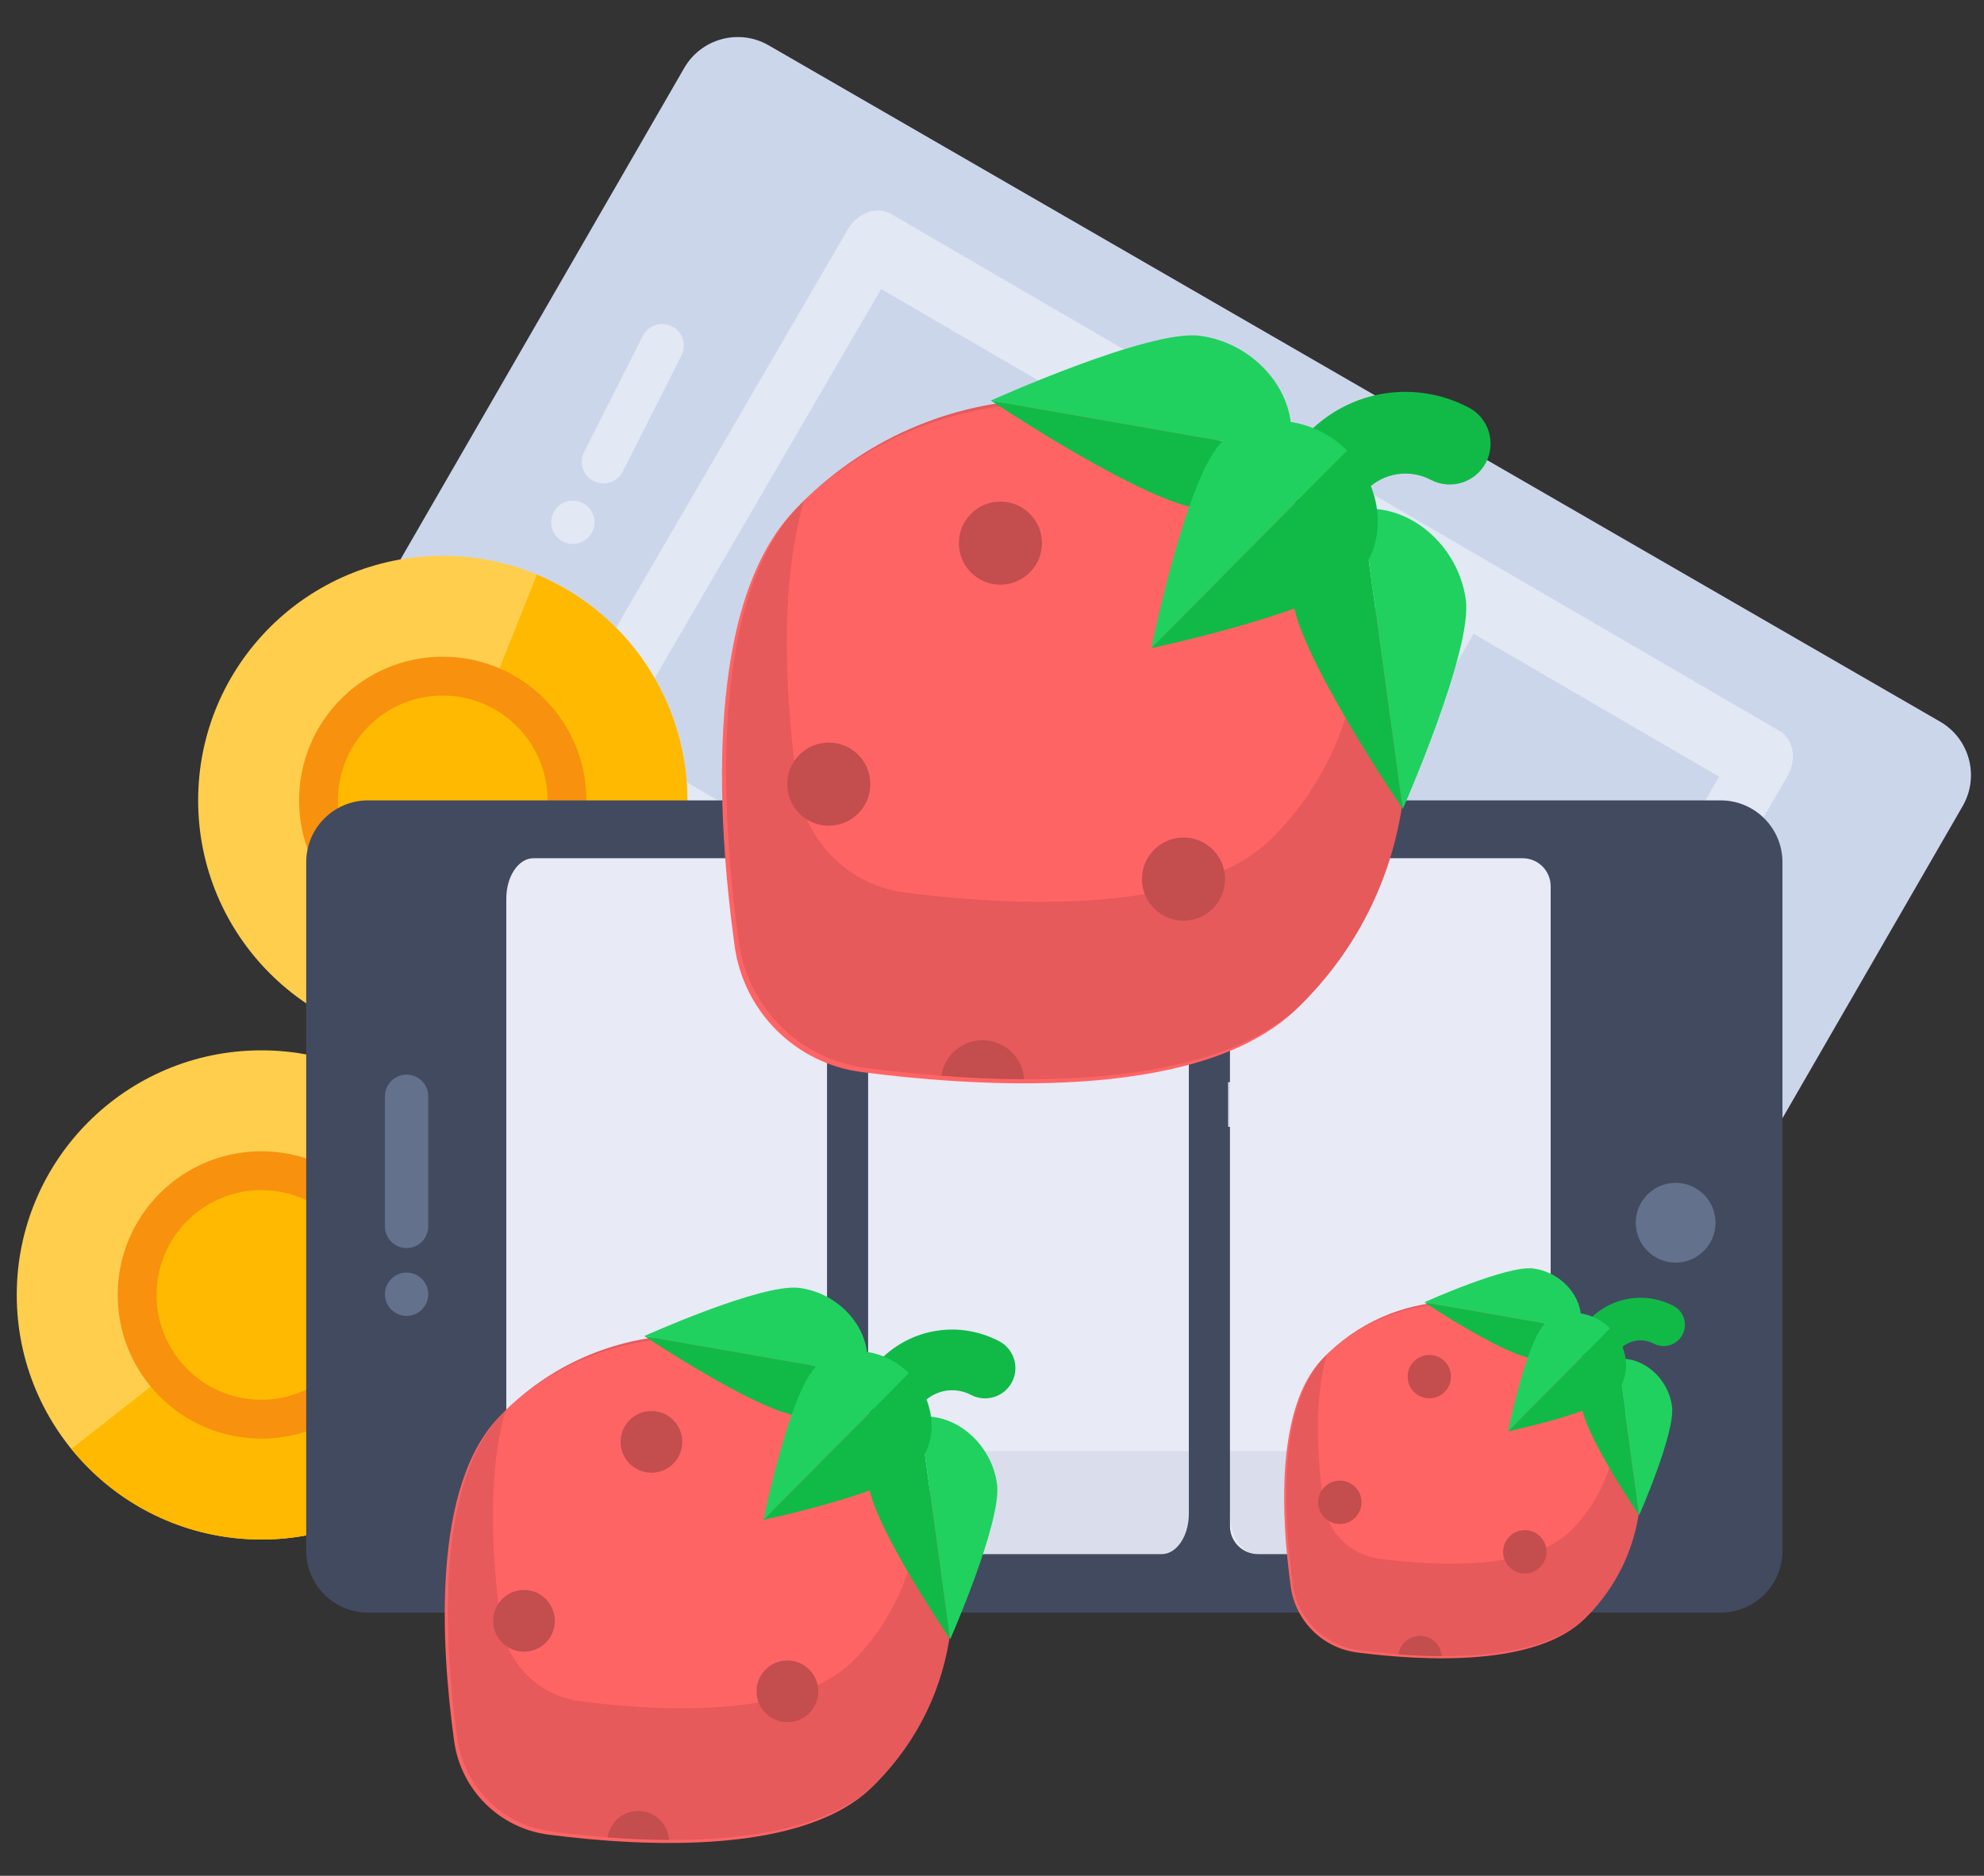 <?xml version="1.0" encoding="utf-8"?>
<!-- Generator: Adobe Illustrator 23.0.1, SVG Export Plug-In . SVG Version: 6.00 Build 0)  -->
<svg version="1.1" id="Слой_1" xmlns="http://www.w3.org/2000/svg" xmlns:xlink="http://www.w3.org/1999/xlink" x="0px" y="0px"
	 viewBox="0 0 1009 954" style="enable-background:new 0 0 1009 954;" xml:space="preserve">
<rect x="0" y="0" width="1009" height="954" fill="#333333" stroke="none"/>
<style type="text/css">
	.st0{fill:#CCD6EB;}
	.st1{fill:#E2E8F4;}
	.st2{fill:#FFCE4D;}
	.st3{fill:#FFB900;}
	.st4{fill:none;stroke:#FFDA88;stroke-width:4.177;stroke-linecap:round;stroke-miterlimit:10;}
	.st5{fill:#F8910E;}
	.st6{fill:#424A60;}
	.st7{fill:#64718C;}
	.st8{fill:#D6DBF2;}
	.st9{fill:#E8EAF6;}
	.st10{opacity:0.1;fill:#5D6487;}
	.st11{fill:#11BA47;}
	.st12{fill:#FF6465;}
	.st13{fill:#E65A5B;}
	.st14{fill:#0030D4;}
	.st15{fill:#20D15F;}
	.st16{fill:none;}
	.st17{fill:#C44D4E;}
</style>
<g>
	<path class="st0" d="M172.88,337.86l175.1-303.29c8.68-15.04,27.91-20.19,42.95-11.51l595.72,343.94
		c15.04,8.68,20.19,27.91,11.51,42.95l-175.1,303.29c-8.68,15.04-27.91,20.19-42.95,11.51L184.38,380.81
		C169.35,372.13,164.19,352.9,172.88,337.86z"/>
	<path class="st1" d="M904.99,371.74L453.17,108.81c-7.19-4.18-17.04-0.64-22.02,7.9l-151.8,260.86
		c-4.97,8.55-3.18,18.86,4.01,23.05l451.82,262.93c7.19,4.18,17.04,0.64,22.02-7.9L909,394.78
		C913.97,386.24,912.18,375.92,904.99,371.74z M448.11,146.99l124.84,72.65L438.9,450.01l-124.84-72.65L448.11,146.99z
		 M598.78,234.67l124.84,72.65L589.57,537.69l-124.84-72.65L598.78,234.67z M740.24,625.37L615.4,552.72l134.06-230.37L874.3,395
		L740.24,625.37L740.24,625.37z"/>
	<g>
		<circle class="st2" cx="225.17" cy="407.06" r="124.4"/>
		<path class="st3" d="M180.98,523.3c63.36,24.11,134.57-6.99,159.75-70.2c25.19-63.21-5.12-134.75-67.7-160.83L180.98,523.3z"/>
		<path class="st4" d="M150.86,339.1"/>
		<circle class="st5" cx="225.17" cy="407.06" r="73.06"/>
		<circle class="st3" cx="225.17" cy="407.06" r="53.31"/>
	</g>
	<g>
		<circle class="st2" cx="132.92" cy="658.59" r="124.4"/>
		<path class="st3" d="M36.29,736.88c42.66,52.69,119.85,61.59,173.39,19.6c53.54-41.99,63.3-119.07,22.3-173.07L36.29,736.88z"/>
		<path class="st4" d="M102.84,562.49"/>
		<circle class="st5" cx="132.92" cy="658.59" r="73.06"/>
		<circle class="st3" cx="132.92" cy="658.59" r="53.31"/>
	</g>
	<path class="st6" d="M906.5,438.5v350.21c0,17.36-14.08,31.44-31.44,31.44H187.17c-17.36,0-31.44-14.08-31.44-31.44V438.5
		c0-17.36,14.08-31.44,31.44-31.44h687.88C892.42,407.06,906.5,421.14,906.5,438.5z"/>
	<circle class="st7" cx="852.18" cy="621.86" r="20.28"/>
	<g>
		<path class="st7" d="M195.77,557.56v66.18c0,6.08,4.93,11.01,11.01,11.01l0,0c6.08,0,11.01-4.93,11.01-11.01v-66.18
			c0-6.08-4.93-11.01-11.01-11.01l0,0C200.7,546.55,195.77,551.48,195.77,557.56z"/>
		<path class="st7" d="M195.77,658.24c0,6.08,4.93,11.01,11.01,11.01l0,0c6.08,0,11.01-4.93,11.01-11.01
			c0-6.08-4.93-11.01-11.01-11.01l0,0C200.7,647.22,195.77,652.16,195.77,658.24z"/>
	</g>
	<g>
		<path class="st1" d="M326.94,170.82l-29.87,59.06c-2.74,5.43-0.57,12.05,4.86,14.8l0,0c5.43,2.74,12.05,0.57,14.8-4.86
			l29.87-59.06c2.74-5.43,0.57-12.05-4.86-14.8l0,0C336.31,163.22,329.69,165.39,326.94,170.82z"/>
		<path class="st1" d="M281.51,260.66c-2.74,5.43-0.57,12.05,4.86,14.8l0,0c5.43,2.74,12.05,0.57,14.8-4.86
			c2.74-5.43,0.57-12.05-4.86-14.8l0,0C290.88,253.06,284.25,255.24,281.51,260.66z"/>
	</g>
	<rect x="624.57" y="550.35" class="st8" width="157.52" height="22.74"/>
	<g>
		<path class="st9" d="M420.6,457.04v312.8c0,11.35-6.18,20.56-13.79,20.56H271.28c-7.61,0-13.79-9.21-13.79-20.56v-312.8
			c0-11.35,6.17-20.55,13.79-20.55h135.52C414.42,436.49,420.6,445.69,420.6,457.04z"/>
		<path class="st9" d="M604.61,457.04v312.8c0,11.35-6.18,20.56-13.79,20.56H455.29c-7.61,0-13.79-9.21-13.79-20.56v-312.8
			c0-11.35,6.17-20.55,13.79-20.55h135.52C598.43,436.49,604.61,445.69,604.61,457.04z"/>
		<path class="st9" d="M625.52,776.17V450.72c0-7.86,6.37-14.23,14.23-14.23h134.64c7.86,0,14.23,6.37,14.23,14.23v325.45
			c0,7.86-6.37,14.23-14.23,14.23H639.75C631.89,790.4,625.52,784.03,625.52,776.17z"/>
		<g>
			<path class="st4" d="M338.05,890.62"/>
		</g>
		<path class="st10" d="M257.5,738.02v31.82c0,11.35,6.17,20.56,13.79,20.56h135.52c7.61,0,13.79-9.21,13.79-20.56v-31.82H257.5z"/>
		<path class="st10" d="M441.51,738.02v31.82c0,11.35,6.17,20.56,13.79,20.56h135.52c7.61,0,13.79-9.21,13.79-20.56v-31.82H441.51z"
			/>
		<path class="st10" d="M625.52,738.02v31.82c0,11.35,6.17,20.55,13.79,20.55h135.52c7.62,0,13.79-9.2,13.79-20.55v-31.82H625.52z"
			/>
	</g>
	<g>
		<g>
			<path class="st11" d="M803.4,691.43c-4.25-4.21-4.27-11.06-0.07-15.31l5.33-5.37c11.24-11.33,28.29-13.98,42.43-6.58
				c5.3,2.77,7.35,9.31,4.58,14.61c-2.77,5.3-9.31,7.35-14.61,4.58c-5.67-2.97-12.51-1.91-17.02,2.64l-5.33,5.37
				C814.5,695.61,807.65,695.64,803.4,691.43z"/>
		</g>
		<g>
			<path class="st12" d="M806.19,822.96c-24.5,24.71-81.33,21.94-116.03,17.45c-17.49-2.26-31.31-15.96-33.72-33.43
				c-4.79-34.66-8.04-91.47,16.46-116.18c36.49-36.81,95.92-37.06,132.73-0.57C842.43,726.73,842.69,786.15,806.19,822.96z"/>
		</g>
		<g>
			<path class="st13" d="M807.27,821.87c-15.98,16.12-45.72,20.55-74.1,20.43c-7.49-0.03-14.88-0.38-21.9-0.91
				c-7.16-0.54-13.94-1.28-20.03-2.07c-17.5-2.26-31.31-15.96-33.72-33.43c-4.78-34.66-8.04-91.46,16.46-116.18
				c0.64-0.65,1.29-1.29,1.95-1.91c36.63-34.89,94.62-34.51,130.78,1.34c6.29,6.23,11.51,13.14,15.66,20.49
				C842.53,745.28,837.53,791.35,807.27,821.87z"/>
		</g>
		<g>
			<path class="st12" d="M799.24,778.07c-20.64,20.81-68.5,18.48-97.73,14.7c-14.74-1.91-26.37-13.44-28.4-28.16
				c-2.93-21.23-5.18-52.33,1.75-75.72c36.63-34.89,94.62-34.51,130.78,1.34c6.29,6.23,11.51,13.14,15.66,20.49
				C824.83,734.53,817.49,759.66,799.24,778.07z"/>
		</g>
		<g>
			<circle class="st14" cx="805.62" cy="689.2" r="0.73"/>
		</g>
		<g>
			<path class="st11" d="M833.62,770.63c-0.44-0.64-28.37-41.77-29.24-56.15c-0.77-12.68,7.39-22.32,18.34-23.37L833.62,770.63z"/>
		</g>
		<g>
			<path class="st11" d="M780.78,691.08c-14.37-0.75-55.65-28.25-56.4-28.75l78.96,13.81C800.84,685.25,792.04,691.67,780.78,691.08
				z"/>
		</g>
		<g>
			<path class="st15" d="M803.35,676.14l-78.96-13.81l-0.01-0.01c0,0,41.77-18.83,55.23-17.2c12.92,1.57,23.65,12.2,24.43,24.22
				C804.18,671.72,803.94,674,803.35,676.14z"/>
		</g>
		<g>
			<line class="st16" x1="827" y1="680.27" x2="803.35" y2="676.14"/>
		</g>
		<g>
			<path class="st15" d="M818.87,675.59l-51.94,52.39c0,0,9.5-46.45,19.05-54.98C794.96,664.98,809.47,666.32,818.87,675.59z"/>
		</g>
		<g>
			<path class="st15" d="M833.62,770.64L833.62,770.64l-10.9-79.53c1.04-0.1,2.11-0.12,3.19-0.06
				c12.02,0.68,22.75,11.31,24.43,24.22C852.09,728.71,833.62,770.64,833.62,770.64z"/>
		</g>
		<g>
			<path class="st11" d="M766.93,727.98l51.94-52.39l0.05,0.05c9.4,9.32,10.87,23.84,2.89,32.89
				C813.35,718.13,766.93,727.98,766.93,727.98z"/>
		</g>
		<g>
			<circle class="st17" cx="726.91" cy="700.13" r="11.02"/>
		</g>
		<g>
			<circle class="st17" cx="775.47" cy="789.23" r="11.02"/>
		</g>
		<g>
			<circle class="st17" cx="681.4" cy="764.05" r="11.02"/>
		</g>
		<g>
			<path class="st17" d="M733.17,842.3c-7.49-0.03-14.88-0.38-21.9-0.91c0.33-2.25,1.36-4.42,3.08-6.16
				c4.28-4.32,11.26-4.35,15.58-0.07C731.93,837.14,733.01,839.69,733.17,842.3z"/>
		</g>
	</g>
	<g>
		<g>
			<path class="st11" d="M440.22,720.94c-6.05-5.99-6.09-15.75-0.09-21.8l7.59-7.65c16-16.14,40.27-19.9,60.41-9.37
				c7.55,3.95,10.46,13.26,6.52,20.8c-3.94,7.54-13.26,10.46-20.8,6.52c-8.08-4.22-17.82-2.71-24.23,3.76l-7.59,7.65
				C456.02,726.89,446.26,726.93,440.22,720.94z"/>
		</g>
		<g>
			<path class="st12" d="M444.19,908.22c-34.89,35.19-115.81,31.24-165.22,24.85c-24.91-3.22-44.58-22.72-48.01-47.6
				c-6.81-49.36-11.45-130.24,23.44-165.42c51.96-52.41,136.58-52.77,188.99-0.81S496.15,855.81,444.19,908.22z"/>
		</g>
		<g>
			<path class="st13" d="M445.73,906.66c-22.76,22.96-65.1,29.26-105.51,29.09c-10.66-0.04-21.19-0.54-31.18-1.29
				c-10.2-0.77-19.85-1.82-28.52-2.94c-24.91-3.22-44.58-22.72-48.01-47.6c-6.81-49.35-11.45-130.24,23.44-165.42
				c0.92-0.92,1.84-1.83,2.77-2.72c52.16-49.69,134.73-49.14,186.21,1.91c8.95,8.88,16.39,18.71,22.3,29.17
				C495.93,797.61,488.81,863.2,445.73,906.66z"/>
		</g>
		<g>
			<path class="st12" d="M434.29,844.3c-29.38,29.64-97.54,26.31-139.16,20.93c-20.98-2.72-37.55-19.14-40.44-40.1
				c-4.17-30.23-7.38-74.51,2.49-107.81c52.16-49.69,134.73-49.14,186.21,1.91c8.95,8.88,16.39,18.71,22.3,29.17
				C470.73,782.3,460.28,818.08,434.29,844.3z"/>
		</g>
		<g>
			<circle class="st14" cx="443.37" cy="717.75" r="1.04"/>
		</g>
		<g>
			<path class="st11" d="M483.24,833.7c-0.62-0.91-40.39-59.48-41.63-79.96c-1.1-18.05,10.53-31.78,26.12-33.28L483.24,833.7z"/>
		</g>
		<g>
			<path class="st11" d="M408.01,720.44c-20.46-1.06-79.23-40.22-80.3-40.94l112.44,19.66
				C436.57,712.13,424.04,721.27,408.01,720.44z"/>
		</g>
		<g>
			<path class="st15" d="M440.14,699.16L327.71,679.5l-0.02-0.01c0,0,59.48-26.81,78.64-24.49c18.4,2.24,33.67,17.37,34.78,34.49
				C441.33,692.86,440.98,696.11,440.14,699.16z"/>
		</g>
		<g>
			<line class="st16" x1="473.82" y1="705.05" x2="440.14" y2="699.16"/>
		</g>
		<g>
			<path class="st15" d="M462.25,698.38l-73.96,74.6c0,0,13.53-66.14,27.12-78.29C428.2,683.26,448.86,685.17,462.25,698.38z"/>
		</g>
		<g>
			<path class="st15" d="M483.24,833.72l0-0.01l-15.51-113.23c1.48-0.14,3-0.17,4.55-0.08c17.12,0.96,32.39,16.1,34.78,34.49
				C509.55,774.01,483.24,833.72,483.24,833.72z"/>
		</g>
		<g>
			<path class="st11" d="M388.28,772.98l73.96-74.6l0.07,0.07c13.38,13.27,15.48,33.94,4.12,46.83
				C454.38,758.96,388.28,772.98,388.28,772.98z"/>
		</g>
		<g>
			<circle class="st17" cx="331.3" cy="733.32" r="15.69"/>
		</g>
		<g>
			<circle class="st17" cx="400.44" cy="860.19" r="15.69"/>
		</g>
		<g>
			<circle class="st17" cx="266.49" cy="824.33" r="15.69"/>
		</g>
		<g>
			<path class="st17" d="M340.22,935.75c-10.66-0.04-21.19-0.54-31.18-1.29c0.47-3.21,1.93-6.3,4.39-8.78
				c6.1-6.15,16.03-6.2,22.19-0.1C338.45,928.4,339.99,932.03,340.22,935.75z"/>
		</g>
	</g>
	<g>
		<g>
			<path class="st11" d="M655.47,259.55c-8.14-8.07-8.2-21.22-0.13-29.36l10.22-10.31c21.55-21.73,54.24-26.81,81.36-12.62
				c10.16,5.32,14.09,17.86,8.78,28.02c-5.31,10.16-17.86,14.09-28.02,8.78c-10.88-5.69-24-3.65-32.64,5.06l-10.22,10.31
				C676.75,267.56,663.61,267.62,655.47,259.55z"/>
		</g>
		<g>
			<path class="st12" d="M660.81,511.78c-46.99,47.39-155.97,42.08-222.52,33.47c-33.55-4.34-60.04-30.6-64.67-64.11
				c-9.18-66.47-15.42-175.41,31.57-222.8c69.99-70.59,183.95-71.08,254.53-1.09S730.8,441.19,660.81,511.78z"/>
		</g>
		<g>
			<path class="st13" d="M662.89,509.69c-30.65,30.92-87.68,39.41-142.11,39.18c-14.36-0.06-28.54-0.72-42-1.74
				c-13.74-1.04-26.73-2.45-38.41-3.96c-33.55-4.34-60.04-30.6-64.67-64.12c-9.17-66.47-15.42-175.41,31.57-222.8
				c1.23-1.24,2.48-2.47,3.74-3.66c70.25-66.92,181.46-66.18,250.8,2.57c12.06,11.96,22.07,25.2,30.04,39.29
				C730.5,362.81,720.92,451.16,662.89,509.69z"/>
		</g>
		<g>
			<path class="st12" d="M647.48,425.69c-39.58,39.92-131.38,35.44-187.43,28.19c-28.26-3.66-50.57-25.78-54.47-54.01
				c-5.62-40.72-9.94-100.35,3.35-145.21c70.25-66.92,181.46-66.18,250.8,2.57c12.06,11.96,22.08,25.2,30.04,39.29
				C696.56,342.19,682.49,390.38,647.48,425.69z"/>
		</g>
		<g>
			<circle class="st14" cx="659.72" cy="255.26" r="1.41"/>
		</g>
		<g>
			<path class="st11" d="M713.41,411.42c-0.84-1.23-54.4-80.11-56.07-107.69c-1.48-24.32,14.18-42.81,35.18-44.82L713.41,411.42z"/>
		</g>
		<g>
			<path class="st11" d="M612.09,258.87c-27.56-1.43-106.71-54.18-108.16-55.14l151.43,26.48
				C650.56,247.68,633.67,259.99,612.09,258.87z"/>
		</g>
		<g>
			<path class="st15" d="M655.36,230.21l-151.43-26.48l-0.02-0.01c0,0,80.1-36.11,105.91-32.98c24.79,3.01,45.35,23.4,46.85,46.45
				C656.96,221.74,656.49,226.11,655.36,230.21z"/>
		</g>
		<g>
			<line class="st16" x1="700.72" y1="238.14" x2="655.36" y2="230.21"/>
		</g>
		<g>
			<path class="st15" d="M685.14,229.16l-99.62,100.47c0,0,18.22-89.09,36.53-105.44C639.28,208.8,667.1,211.38,685.14,229.16z"/>
		</g>
		<g>
			<path class="st15" d="M713.41,411.44l-0.01-0.02l-20.89-152.51c2-0.18,4.04-0.23,6.12-0.11c23.06,1.3,43.62,21.69,46.85,46.45
				C748.84,331.03,713.41,411.44,713.41,411.44z"/>
		</g>
		<g>
			<path class="st11" d="M585.52,329.63l99.62-100.47l0.1,0.1c18.02,17.87,20.85,45.72,5.54,63.08
				C674.55,310.75,585.52,329.63,585.52,329.63z"/>
		</g>
		<g>
			<circle class="st17" cx="508.77" cy="276.23" r="21.13"/>
		</g>
		<g>
			<circle class="st17" cx="601.9" cy="447.09" r="21.13"/>
		</g>
		<g>
			<circle class="st17" cx="421.49" cy="398.8" r="21.13"/>
		</g>
		<g>
			<path class="st17" d="M520.78,548.86c-14.36-0.06-28.54-0.72-42-1.74c0.63-4.32,2.6-8.48,5.91-11.82
				c8.21-8.29,21.6-8.35,29.88-0.13C518.4,538.96,520.48,543.86,520.78,548.86z"/>
		</g>
	</g>
</g>
</svg>

